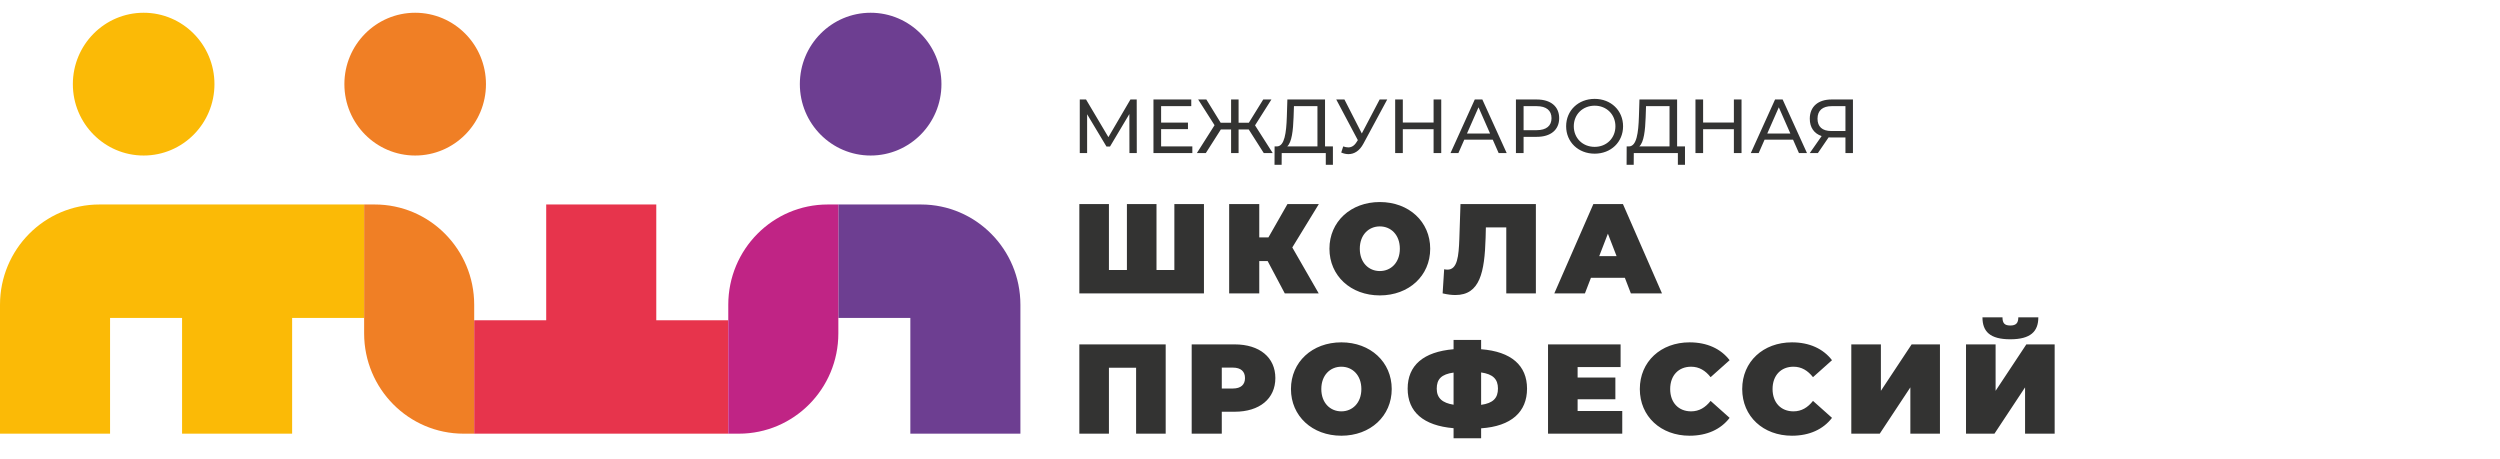 <?xml version="1.0" encoding="UTF-8"?> <svg xmlns="http://www.w3.org/2000/svg" width="196" height="36" viewBox="0 0 196 36" fill="none"> <path d="M84.62 27V34H86.94V28.83H89.07V34H91.39V27H84.62ZM96.798 27H93.428V34H95.788V32.28H96.798C98.748 32.28 99.988 31.26 99.988 29.64C99.988 28.02 98.748 27 96.798 27ZM96.648 30.46H95.788V28.82H96.648C97.298 28.82 97.608 29.13 97.608 29.64C97.608 30.15 97.298 30.46 96.648 30.46ZM105.161 34.16C107.441 34.16 109.111 32.62 109.111 30.5C109.111 28.38 107.441 26.84 105.161 26.84C102.881 26.84 101.211 28.38 101.211 30.5C101.211 32.62 102.881 34.16 105.161 34.16ZM105.161 32.25C104.291 32.25 103.591 31.59 103.591 30.5C103.591 29.41 104.291 28.75 105.161 28.75C106.031 28.75 106.731 29.41 106.731 30.5C106.731 31.59 106.031 32.25 105.161 32.25ZM119.72 30.47C119.72 28.66 118.49 27.56 116.12 27.38V26.65H113.96V27.38C111.59 27.58 110.36 28.65 110.36 30.47C110.36 32.29 111.59 33.37 113.96 33.57V34.36H116.12V33.58C118.49 33.42 119.72 32.29 119.72 30.47ZM116.12 31.74V29.2C117.04 29.33 117.44 29.72 117.44 30.46C117.44 31.21 117.06 31.61 116.12 31.74ZM112.64 30.47C112.64 29.72 113.01 29.34 113.96 29.21V31.73C113.08 31.59 112.64 31.21 112.64 30.47ZM123.685 32.22V31.3H126.645V29.6H123.685V28.78H127.055V27H121.365V34H127.185V32.22H123.685ZM132.462 34.16C133.832 34.16 134.912 33.66 135.602 32.76L134.112 31.43C133.702 31.95 133.212 32.25 132.582 32.25C131.602 32.25 130.942 31.57 130.942 30.5C130.942 29.43 131.602 28.75 132.582 28.75C133.212 28.75 133.702 29.05 134.112 29.57L135.602 28.24C134.912 27.34 133.832 26.84 132.462 26.84C130.212 26.84 128.562 28.35 128.562 30.5C128.562 32.65 130.212 34.16 132.462 34.16ZM140.489 34.16C141.859 34.16 142.939 33.66 143.629 32.76L142.139 31.43C141.729 31.95 141.239 32.25 140.609 32.25C139.629 32.25 138.969 31.57 138.969 30.5C138.969 29.43 139.629 28.75 140.609 28.75C141.239 28.75 141.729 29.05 142.139 29.57L143.629 28.24C142.939 27.34 141.859 26.84 140.489 26.84C138.239 26.84 136.589 28.35 136.589 30.5C136.589 32.65 138.239 34.16 140.489 34.16ZM145.142 34H147.372L149.772 30.37V34H152.092V27H149.872L147.462 30.64V27H145.142V34ZM157.605 26.6C159.195 26.6 159.805 25.99 159.805 24.88H158.235C158.235 25.32 158.065 25.52 157.605 25.52C157.145 25.52 156.995 25.32 156.995 24.88H155.425C155.425 25.99 156.015 26.6 157.605 26.6ZM154.135 34H156.365L158.765 30.37V34H161.085V27H158.865L156.455 30.64V27H154.135V34Z" fill="#333332"></path> <path d="M92.07 16V21.17H90.67V16H88.35V21.17H86.94V16H84.62V23H94.39V16H92.07ZM103.396 16H100.936L99.446 18.61H98.726V16H96.366V23H98.726V20.47H99.386L100.726 23H103.386L101.316 19.4L103.396 16ZM108.178 23.16C110.458 23.16 112.128 21.62 112.128 19.5C112.128 17.38 110.458 15.84 108.178 15.84C105.898 15.84 104.228 17.38 104.228 19.5C104.228 21.62 105.898 23.16 108.178 23.16ZM108.178 21.25C107.308 21.25 106.608 20.59 106.608 19.5C106.608 18.41 107.308 17.75 108.178 17.75C109.048 17.75 109.748 18.41 109.748 19.5C109.748 20.59 109.048 21.25 108.178 21.25ZM114.502 16L114.412 18.73C114.362 20.09 114.262 21.14 113.482 21.14C113.402 21.14 113.312 21.13 113.222 21.11L113.102 23C113.472 23.09 113.812 23.13 114.102 23.13C116.032 23.13 116.392 21.34 116.472 18.64L116.492 17.83H118.092V23H120.413V16H114.502ZM127.859 23H130.299L127.239 16H124.919L121.859 23H124.259L124.729 21.78H127.389L127.859 23ZM125.379 20.08L126.059 18.32L126.739 20.08H125.379Z" fill="#333332"></path> <path d="M89.124 12L89.118 7.8H88.626L86.898 10.752L85.146 7.8H84.654V12H85.23V8.958L86.748 11.49H87.024L88.542 8.94L88.548 12H89.124ZM91.031 11.478V10.122H93.137V9.612H91.031V8.322H93.395V7.8H90.431V12H93.479V11.478H91.031ZM99.079 12H99.781L98.395 9.828L99.679 7.8H99.037L97.909 9.624H97.105V7.8H96.517V9.624H95.701L94.579 7.8H93.937L95.221 9.816L93.835 12H94.537L95.713 10.152H96.517V12H97.105V10.152H97.903L99.079 12ZM103.882 11.478V7.8H100.93L100.888 9.15C100.846 10.428 100.708 11.442 100.132 11.478H99.928L99.922 12.918H100.48L100.486 12H103.942V12.918H104.5V11.478H103.882ZM101.416 9.204L101.446 8.322H103.288V11.478H100.918C101.278 11.154 101.38 10.23 101.416 9.204ZM108.164 7.8L106.766 10.464L105.404 7.8H104.762L106.454 10.986L106.358 11.136C106.172 11.436 105.95 11.556 105.704 11.556C105.578 11.556 105.446 11.526 105.308 11.478L105.152 11.958C105.344 12.042 105.536 12.084 105.716 12.084C106.172 12.084 106.592 11.826 106.892 11.262L108.758 7.8H108.164ZM112.393 7.8V9.606H109.981V7.8H109.381V12H109.981V10.128H112.393V12H112.993V7.8H112.393ZM117.494 12H118.124L116.216 7.8H115.622L113.72 12H114.338L114.8 10.95H117.032L117.494 12ZM115.01 10.47L115.916 8.412L116.822 10.47H115.01ZM120.487 7.8H118.849V12H119.449V10.728H120.487C121.579 10.728 122.239 10.176 122.239 9.264C122.239 8.352 121.579 7.8 120.487 7.8ZM120.469 10.206H119.449V8.322H120.469C121.237 8.322 121.639 8.664 121.639 9.264C121.639 9.864 121.237 10.206 120.469 10.206ZM125.023 12.048C126.301 12.048 127.249 11.136 127.249 9.9C127.249 8.664 126.301 7.752 125.023 7.752C123.733 7.752 122.785 8.67 122.785 9.9C122.785 11.13 123.733 12.048 125.023 12.048ZM125.023 11.514C124.081 11.514 123.385 10.83 123.385 9.9C123.385 8.97 124.081 8.286 125.023 8.286C125.953 8.286 126.649 8.97 126.649 9.9C126.649 10.83 125.953 11.514 125.023 11.514ZM131.485 11.478V7.8H128.533L128.491 9.15C128.449 10.428 128.311 11.442 127.735 11.478H127.531L127.525 12.918H128.083L128.089 12H131.545V12.918H132.103V11.478H131.485ZM129.019 9.204L129.049 8.322H130.891V11.478H128.521C128.881 11.154 128.983 10.23 129.019 9.204ZM135.936 7.8V9.606H133.524V7.8H132.924V12H133.524V10.128H135.936V12H136.536V7.8H135.936ZM141.037 12H141.667L139.759 7.8H139.165L137.263 12H137.881L138.343 10.95H140.575L141.037 12ZM138.553 10.47L139.459 8.412L140.365 10.47H138.553ZM143.585 7.8C142.553 7.8 141.887 8.352 141.887 9.312C141.887 9.99 142.223 10.47 142.817 10.668L141.887 12H142.523L143.363 10.77C143.417 10.776 143.471 10.776 143.525 10.776H144.683V12H145.271V7.8H143.585ZM142.493 9.306C142.493 8.658 142.895 8.322 143.609 8.322H144.683V10.272H143.573C142.859 10.272 142.493 9.924 142.493 9.306Z" fill="#333332"></path> <g clip-path="url(#clip0)"> <path d="M38.1 6.597C38.1 9.688 35.616 12.193 32.55 12.193C29.485 12.193 27 9.688 27 6.597C27 3.506 29.485 1 32.55 1C35.616 1 38.1 3.506 38.1 6.597Z" fill="#F07F25"></path> <path d="M73.809 6.597C73.809 9.688 71.324 12.193 68.258 12.193C65.193 12.193 62.708 9.688 62.708 6.597C62.708 3.506 65.193 1 68.258 1C71.324 1 73.809 3.506 73.809 6.597Z" fill="#6D3E91"></path> <path d="M0 23.892V34H8.629V24.924H14.274V34H22.903V24.924H28.548V16.032H7.795C3.49 16.032 0 19.551 0 23.892Z" fill="#FBBA06"></path> <path d="M29.382 16.032H28.548V24.924V26.14C28.548 30.481 32.038 34 36.343 34H37.177V24.894V23.892C37.177 19.552 33.687 16.032 29.382 16.032Z" fill="#F07F25"></path> <path d="M65.726 16.032V24.924H71.371V34H80V23.892C80 19.552 76.51 16.032 72.205 16.032H65.726Z" fill="#6D3E91"></path> <path d="M57.096 25.109H51.452V16.032H42.822V25.109H37.177V34H57.096V25.109Z" fill="#E7344C"></path> <path d="M57.097 23.892V34H57.931C62.236 34 65.726 30.481 65.726 26.14V16.032H64.892C60.587 16.032 57.097 19.552 57.097 23.892Z" fill="#C02485"></path> <path d="M16.813 6.597C16.813 9.688 14.328 12.193 11.262 12.193C8.197 12.193 5.712 9.688 5.712 6.597C5.712 3.506 8.197 1 11.262 1C14.328 1 16.813 3.506 16.813 6.597Z" fill="#FBBA06"></path> </g> <defs> <clipPath id="clip0"> <rect width="80" height="33" fill="white" transform="translate(0 1)"></rect> </clipPath> </defs> </svg> 